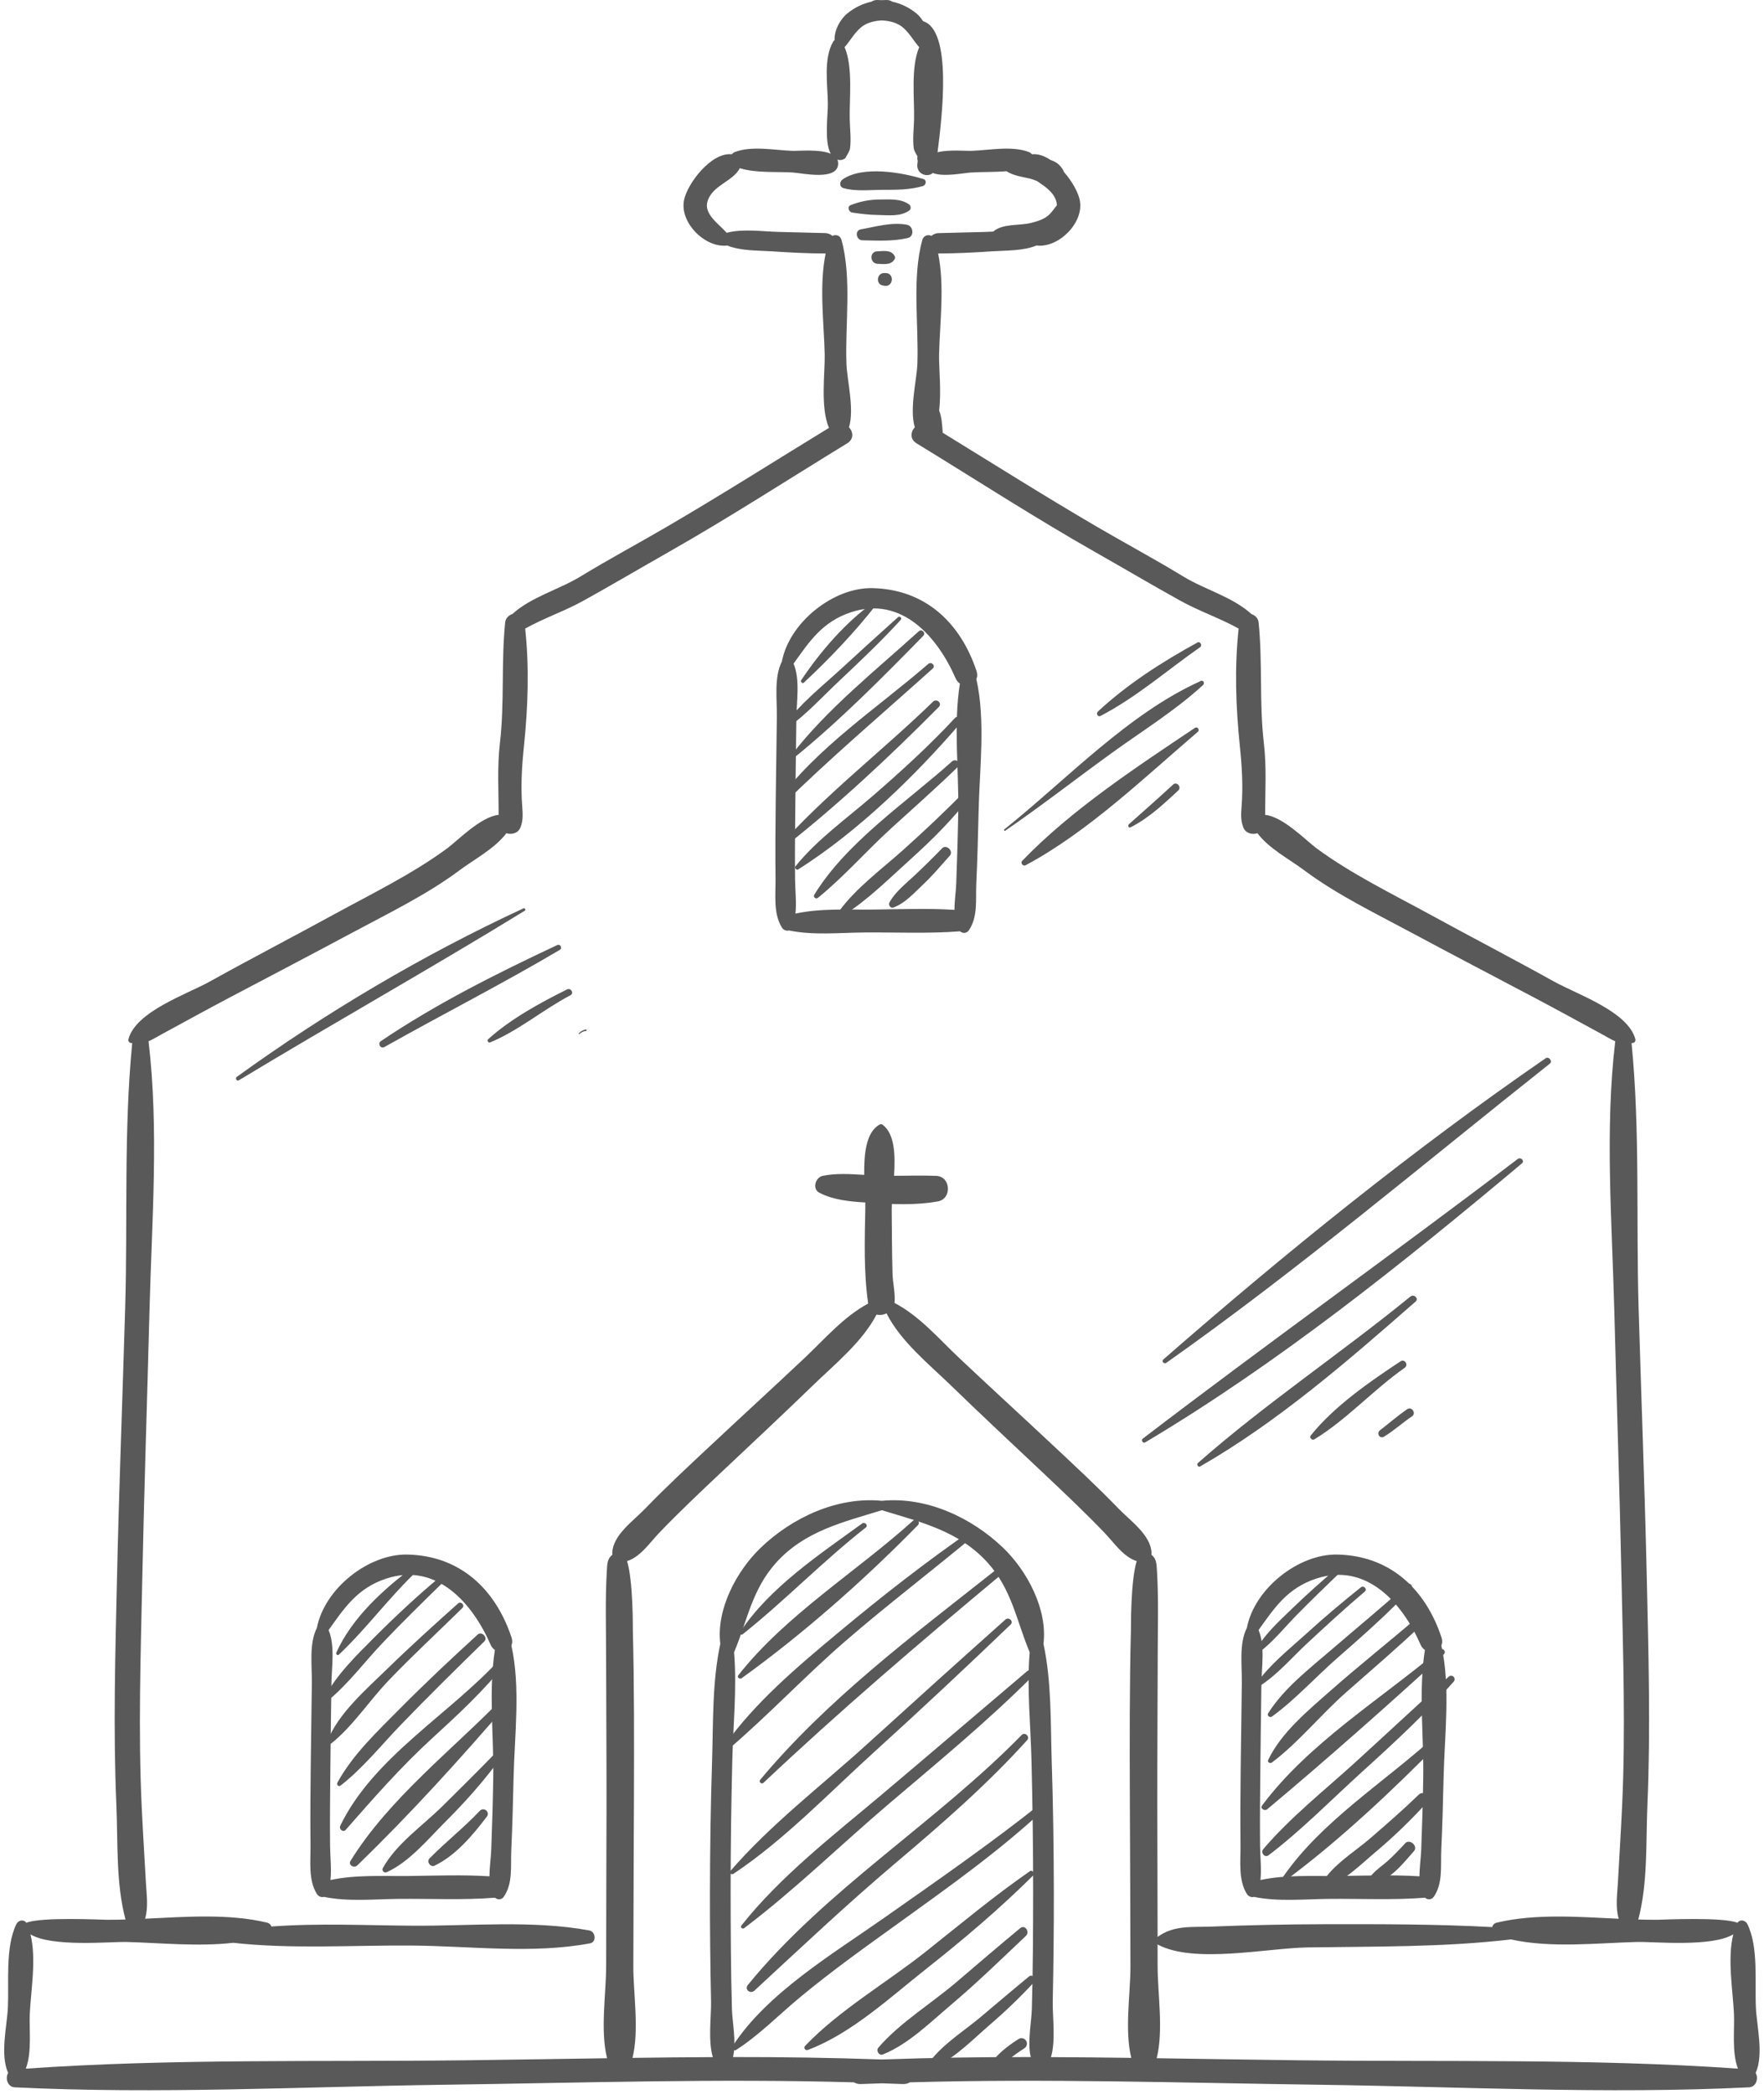 <?xml version="1.0" encoding="UTF-8" standalone="no"?><svg xmlns="http://www.w3.org/2000/svg" xmlns:xlink="http://www.w3.org/1999/xlink" fill="#000000" height="200.8" preserveAspectRatio="xMidYMid meet" version="1" viewBox="-0.4 0.0 169.2 200.8" width="169.2" zoomAndPan="magnify"><g fill="#595959"><g><g id="change1_10"><path d="M80.803,15.03c-0.042,0.053-0.086,0.097-0.133,0.136 C80.593,15.291,80.595,15.296,80.803,15.03z" fill="inherit"/><path d="M168.023,192.545c-0.116-2.424,0.268-5.8-0.812-8.025 c-0.183-0.377-0.708-0.499-0.954-0.133c-1.418-0.576-7.216-0.291-7.705-0.288 c-0.594,0.003-1.2-0.007-1.812-0.025c0.926-3.456,0.724-7.409,0.877-10.972 c0.312-7.275,0.103-14.597-0.062-21.873c-0.197-8.614-0.529-17.223-0.784-25.836 c-0.246-8.407,0.149-16.993-0.674-25.362c0.056-0.01,0.108-0.013,0.167-0.025 c0.154-0.032,0.234-0.21,0.196-0.351c-0.701-2.659-5.59-4.298-7.806-5.53 c-3.929-2.184-7.92-4.253-11.862-6.411c-3.668-2.006-7.57-3.898-10.942-6.385 c-0.905-0.669-3.222-3.045-4.898-3.182c-0.008-2.306,0.151-4.535-0.125-6.89 c-0.451-3.862-0.112-7.72-0.503-11.567c-0.041-0.41-0.343-0.687-0.69-0.805 c-1.812-1.649-4.448-2.328-6.559-3.614c-2.707-1.652-5.5-3.144-8.239-4.744 c-4.999-2.918-9.893-6.008-14.826-9.037c0-0.038,0.01-0.074,0.007-0.113c-0.056-0.671-0.086-1.396-0.337-2.009 c0.23-1.858-0.035-4.125-0.006-5.38c0.073-3.001,0.547-6.621-0.091-9.686 c0.013,0.001,0.026,0.005,0.039,0.005c1.697,0,3.399-0.092,5.093-0.204c1.393-0.092,2.995-0.03,4.312-0.56 c2.097,0.264,4.582-2.183,4.142-4.353c-0.153-0.752-0.733-1.799-1.505-2.685 c-0.15-0.387-0.477-0.748-0.802-0.944c-0.147-0.09-0.311-0.155-0.48-0.211 c-0.589-0.393-1.21-0.622-1.8-0.554c-0.077-0.092-0.172-0.17-0.291-0.216 c-1.604-0.619-3.781-0.178-5.451-0.116c-0.626,0.023-2.213-0.133-3.312,0.137 c0.46-3.549,1.41-11.702-1.385-12.568c-0.185-0.28-0.391-0.539-0.622-0.731 c-0.705-0.582-1.495-0.954-2.343-1.145C85.035,0.06,84.86,0,84.645,0c-0.154,0-0.307,0.006-0.456,0.016 C84.038,0.006,83.886,0,83.733,0c-0.216,0-0.392,0.06-0.531,0.157c-0.849,0.191-1.637,0.562-2.343,1.145 c-0.682,0.562-1.247,1.607-1.207,2.548c-0.051,0.035-0.099,0.078-0.137,0.143 c-0.949,1.635-0.529,4.106-0.509,5.924c0.014,1.136-0.361,3.65,0.273,4.823 c-1.065-0.458-3.025-0.251-3.739-0.277c-1.671-0.062-3.85-0.503-5.451,0.116 c-0.12,0.046-0.214,0.124-0.293,0.216c-1.955-0.223-4.256,2.774-4.585,4.395c-0.44,2.17,2.044,4.617,4.142,4.353 c1.318,0.53,2.918,0.468,4.311,0.56c1.693,0.112,3.396,0.204,5.093,0.204c0.014,0,0.026-0.005,0.039-0.005 c-0.637,3.065-0.164,6.685-0.092,9.686c0.04,1.67-0.441,5.136,0.414,7.04 c-5.188,3.174-10.323,6.432-15.575,9.498c-2.739,1.599-5.531,3.091-8.24,4.744 c-2.109,1.286-4.744,1.965-6.559,3.614c-0.347,0.118-0.647,0.395-0.69,0.805 c-0.39,3.847-0.051,7.705-0.503,11.567c-0.274,2.354-0.117,4.583-0.124,6.89 c-1.677,0.137-3.992,2.513-4.899,3.182c-3.37,2.487-7.273,4.379-10.941,6.385 c-3.942,2.158-7.934,4.228-11.862,6.411c-2.215,1.231-7.104,2.871-7.806,5.53 c-0.038,0.142,0.043,0.319,0.196,0.351c0.061,0.012,0.111,0.015,0.168,0.025 c-0.823,8.369-0.429,16.955-0.676,25.362c-0.253,8.613-0.587,17.222-0.784,25.836 c-0.165,7.277-0.374,14.599-0.061,21.873c0.152,3.563-0.051,7.517,0.876,10.972 c-0.613,0.019-1.22,0.029-1.812,0.025c-0.489-0.003-6.287-0.288-7.704,0.288 c-0.247-0.366-0.772-0.244-0.955,0.133c-1.079,2.225-0.696,5.602-0.812,8.025 c-0.085,1.77-0.769,4.491,0.027,6.244c-0.3,0.493-0.065,1.344,0.638,1.379 c13.679,0.67,27.523-0.06,41.217-0.248c13.08-0.179,26.192-0.604,39.276-0.231 c0.186,0.11,0.407,0.175,0.668,0.164c0.669-0.03,1.34-0.045,2.009-0.071 c0.669,0.025,1.338,0.041,2.007,0.071c0.261,0.011,0.484-0.053,0.669-0.164 c13.083-0.373,26.196,0.052,39.277,0.231c13.692,0.188,27.537,0.918,41.216,0.248 c0.703-0.034,0.939-0.886,0.638-1.379C168.793,197.037,168.107,194.315,168.023,192.545z M98.573,192.667 c-0.036,1.266-0.448,3.194-0.103,4.597c-4.763-0.003-9.524,0.061-14.281,0.233 c-4.759-0.172-9.52-0.236-14.282-0.233c0.346-1.403-0.066-3.332-0.102-4.597 c-0.104-3.763-0.121-7.53-0.124-11.294c-0.003-4.148,0.057-8.296,0.156-12.443 c0.082-3.45,0.46-7.019,0.175-10.486c1.279-3.026,1.692-5.989,4.032-8.587c2.75-3.05,6.431-3.888,10.146-5.034 c3.714,1.146,7.396,1.984,10.145,5.034c2.342,2.598,2.753,5.561,4.032,8.587 c-0.284,3.467,0.093,7.036,0.176,10.486c0.098,4.147,0.158,8.295,0.155,12.443 C98.694,185.137,98.679,188.904,98.573,192.667z M107.973,172.356c0.017,5.406,0.053,10.812,0.058,16.218 c0.004,2.636-0.582,6.117,0.082,8.768c-2.569-0.033-5.139-0.061-7.709-0.071c0.478-1.562,0.143-3.941,0.172-5.338 c0.074-3.515,0.111-7.033,0.105-10.549c-0.008-4.16-0.068-8.32-0.202-12.477 c-0.118-3.706-0.004-7.614-0.791-11.27c0.407-3.307-1.562-6.982-3.845-9.185 c-3.023-2.916-7.375-4.954-11.653-4.529c-4.278-0.425-8.631,1.613-11.653,4.529 c-2.282,2.203-4.254,5.878-3.846,9.185c-0.788,3.656-0.672,7.563-0.791,11.27 c-0.133,4.158-0.192,8.318-0.201,12.477c-0.008,3.516,0.03,7.034,0.105,10.549 c0.029,1.397-0.307,3.776,0.171,5.338c-2.568,0.01-5.14,0.038-7.708,0.071 c0.663-2.651,0.078-6.132,0.081-8.768c0.006-5.406,0.043-10.812,0.059-16.218 c0.016-5.351,0.03-10.705-0.106-16.056c-0.009-0.339,0.039-4.633-0.554-6.597 c1.277-0.394,2.18-1.766,3.066-2.692c1.927-2.011,3.95-3.917,5.975-5.827 c2.923-2.757,5.862-5.494,8.745-8.291c2.114-2.052,4.763-4.182,6.146-6.833 c0.308,0.08,0.652,0.034,0.956-0.114c1.366,2.705,4.065,4.865,6.212,6.947 c2.883,2.797,5.821,5.535,8.744,8.291c2.024,1.911,4.048,3.816,5.974,5.827c0.888,0.926,1.79,2.298,3.066,2.692 c-0.592,1.963-0.544,6.258-0.553,6.597C107.941,161.652,107.956,167.005,107.973,172.356z M106.927,144.708 c-2.07-2.144-4.26-4.17-6.435-6.207c-2.955-2.768-5.943-5.5-8.889-8.276c-1.932-1.82-3.785-4.007-6.159-5.253 c-0.014-0.008-0.027-0.009-0.042-0.015c0.094-0.88-0.165-1.906-0.191-2.763 c-0.059-2.077-0.064-4.154-0.082-6.231c-0.001-0.155,0.005-0.327,0.014-0.507 c1.476,0.052,2.989,0.011,4.416-0.246c1.371-0.247,1.246-2.393-0.154-2.448 c-1.348-0.054-2.699-0.011-4.051-0.006c0.131-1.965,0.078-4.048-1.114-4.91 c-0.07-0.051-0.177-0.053-0.252-0.013c-1.325,0.711-1.522,2.835-1.493,4.835 c-1.335-0.084-2.706-0.171-3.978,0.09c-0.696,0.143-1.045,1.248-0.325,1.622 c1.33,0.691,2.889,0.841,4.403,0.934c0.005,0.188,0.009,0.368,0.005,0.526 c-0.06,3.022-0.165,6.165,0.274,9.166c-2.343,1.252-4.183,3.414-6.099,5.219 c-2.946,2.776-5.935,5.508-8.89,8.276c-2.175,2.037-4.365,4.062-6.435,6.207 c-1.087,1.126-3.046,2.487-3.119,4.171c-0.005,0.072,0.001,0.141,0.012,0.208c-0.491,0.393-0.495,0.813-0.544,1.663 c-0.146,2.563-0.07,5.137-0.065,7.702c0.009,5.018,0.049,10.034,0.041,15.051 c-0.009,5.006-0.032,10.013-0.034,15.02c-0.002,2.68-0.58,6.173,0.088,8.853 c-4.491,0.064-8.98,0.143-13.468,0.197c-14.052,0.171-28.263-0.177-42.287,0.804 c0.605-1.562,0.312-3.802,0.384-5.278c0.108-2.241,0.646-5.257,0.066-7.6 c2.071,1.247,7.611,0.69,9.238,0.731c3.171,0.082,6.846,0.463,10.204,0.077c5.643,0.629,11.5,0.218,17.169,0.265 c5.562,0.045,11.583,0.823,17.064-0.214c0.648-0.122,0.526-1.124-0.065-1.233 c-5.417-1.004-11.379-0.423-16.884-0.457c-4.462-0.027-9.103-0.259-13.617,0.078 c-0.06-0.172-0.195-0.318-0.424-0.373c-3.63-0.874-7.766-0.563-11.694-0.374 c0.326-1.084,0.146-2.291,0.084-3.402c-0.137-2.429-0.29-4.857-0.405-7.288 c-0.345-7.269-0.1-14.594,0.052-21.866c0.181-8.59,0.471-17.178,0.693-25.767 c0.22-8.51,0.917-17.35-0.092-25.822c0.418-0.178,0.838-0.441,1.39-0.741 c2.1-1.139,4.189-2.292,6.302-3.407c4.017-2.119,8.042-4.221,12.044-6.368c3.369-1.806,7-3.572,10.069-5.862 c1.487-1.109,3.378-2.075,4.521-3.574c0.512,0.163,1.133,0.007,1.353-0.563 c0.263-0.689,0.22-1.287,0.163-2.022c-0.149-1.944-0.034-3.816,0.166-5.757 c0.389-3.777,0.524-7.504,0.118-11.282c1.77-0.991,3.779-1.669,5.561-2.656 c2.747-1.522,5.457-3.126,8.188-4.676c5.814-3.3,11.431-6.941,17.133-10.428 c0.668-0.408,0.587-1.105,0.18-1.544c0.53-1.755-0.189-4.513-0.246-6.072 c-0.141-3.781,0.534-8.262-0.48-11.907c-0.114-0.411-0.556-0.544-0.867-0.373 c-0.182-0.168-0.442-0.262-0.675-0.268c-1.49-0.037-2.978-0.077-4.469-0.113 c-1.612-0.039-3.42-0.326-4.996,0.084c-0.844-0.926-2.224-1.825-1.831-3.051 c0.487-1.52,2.438-1.877,3.089-3.144c1.562,0.482,3.509,0.316,5.069,0.412 c0.939,0.058,4.374,0.846,4.366-0.876c-0.001-0.134-0.033-0.249-0.078-0.355 c0.256,0.079,0.532,0.043,0.753-0.142c0.119-0.196,0.432-0.688,0.463-0.931 c0.12-0.907-0.009-1.893-0.029-2.805c-0.044-1.959,0.329-4.988-0.492-6.907 c0.523-0.592,0.898-1.304,1.514-1.851c0.565-0.499,1.324-0.682,2.064-0.717c0.739,0.035,1.5,0.218,2.062,0.717 c0.618,0.547,0.991,1.259,1.516,1.851c-0.821,1.919-0.448,4.948-0.493,6.907 c-0.021,0.912-0.149,1.898-0.029,2.805c0.024,0.184,0.209,0.51,0.35,0.743c-0.006,0.021,0.002,0.048,0,0.071 c-0.007-0.007-0.014-0.012-0.018-0.019c0.007,0.01,0.011,0.014,0.018,0.024 c-0.013,0.094-0.018,0.191,0.012,0.302c0.005,0.018,0.014,0.033,0.019,0.051 c-0.016,0.15-0.034,0.302-0.046,0.447c-0.004,0.874,0.987,1.176,1.489,0.734 c1.049,0.405,3.005-0.008,3.679-0.049c1.037-0.064,2.239-0.025,3.39-0.124 c0.629,0.426,1.578,0.556,2.212,0.7c0.208,0.047,0.455,0.141,0.721,0.246 c0.743,0.516,1.548,1.009,1.837,1.912c0.046,0.144,0.064,0.282,0.065,0.417 c-0.229,0.266-0.413,0.557-0.675,0.831c-0.477,0.498-1.203,0.706-1.851,0.865 c-1.073,0.264-2.716,0.04-3.576,0.82c-0.266,0.015-0.531,0.028-0.789,0.035 c-1.489,0.036-2.979,0.076-4.47,0.113c-0.232,0.006-0.493,0.1-0.675,0.268 c-0.311-0.171-0.753-0.038-0.867,0.373c-1.014,3.646-0.339,8.126-0.479,11.907 c-0.059,1.559-0.777,4.316-0.246,6.072c-0.409,0.438-0.49,1.135,0.178,1.544 c5.702,3.486,11.319,7.128,17.133,10.428c2.733,1.551,5.443,3.154,8.188,4.676 c1.783,0.987,3.792,1.665,5.562,2.656c-0.405,3.778-0.271,7.505,0.118,11.282c0.2,1.941,0.315,3.813,0.167,5.757 c-0.057,0.734-0.101,1.333,0.164,2.022c0.218,0.57,0.839,0.726,1.351,0.563 c1.142,1.499,3.034,2.465,4.519,3.574c3.071,2.29,6.702,4.056,10.071,5.862c4.001,2.147,8.026,4.248,12.042,6.368 c2.112,1.115,4.203,2.268,6.303,3.407c0.551,0.3,0.973,0.563,1.389,0.741 c-1.007,8.473-0.31,17.312-0.091,25.822c0.223,8.589,0.512,17.177,0.693,25.767 c0.152,7.272,0.397,14.597,0.051,21.866c-0.115,2.43-0.268,4.858-0.403,7.288 c-0.064,1.111-0.241,2.317,0.083,3.402c-3.929-0.189-8.064-0.499-11.693,0.374 c-0.252,0.06-0.395,0.23-0.444,0.425c-5.335-0.287-10.696-0.287-16.032-0.276 c-3.635,0.007-7.266,0.084-10.898,0.228c-1.924,0.076-3.612-0.148-5.163,0.993 c-0.008-4.079-0.021-8.159-0.028-12.238c-0.009-5.017,0.032-10.034,0.041-15.051 c0.006-2.565,0.082-5.139-0.066-7.702c-0.049-0.85-0.053-1.27-0.545-1.663c0.012-0.067,0.017-0.136,0.013-0.208 C109.972,147.195,108.014,145.834,106.927,144.708z M124.016,197.572c-4.487-0.054-8.977-0.132-13.468-0.197 c0.668-2.679,0.09-6.173,0.089-8.853c0-0.691-0.004-1.382-0.005-2.074c0.013,0.01,0.02,0.027,0.035,0.035 c3.485,1.859,10.467,0.326,14.378,0.267c6.482-0.098,13.04-0.009,19.489-0.766 c3.819,0.854,8.304,0.341,12.079,0.244c1.629-0.041,7.168,0.516,9.239-0.731 c-0.58,2.343-0.041,5.359,0.066,7.6c0.071,1.477-0.221,3.717,0.384,5.278 C152.279,197.394,138.067,197.743,124.016,197.572z" fill="inherit"/></g><g id="change1_11"><path d="M48.649,157.8c0.094-0.21,0.118-0.464,0.021-0.757c-1.541-4.657-4.941-7.863-10.002-7.967 c-3.727-0.076-7.955,3.279-8.672,7.03c-0.768,1.504-0.462,3.65-0.483,5.271 c-0.034,2.708-0.078,5.415-0.11,8.122c-0.03,2.481-0.045,4.961-0.018,7.443 c0.017,1.526-0.23,3.342,0.611,4.681c0.153,0.245,0.438,0.35,0.676,0.28c2.341,0.479,4.804,0.216,7.184,0.193 c3.06-0.029,6.161,0.126,9.212-0.113c0.005-0.001,0.008-0.002,0.012-0.003c0.237,0.22,0.628,0.216,0.834-0.076 c0.902-1.291,0.654-2.956,0.727-4.487c0.107-2.326,0.169-4.655,0.221-6.983 C48.953,166.478,49.548,161.755,48.649,157.8z M38.853,179.9c-2.479,0.031-5.111-0.141-7.554,0.388 c0.111-1.076-0.026-2.192-0.039-3.279c-0.026-2.483,0.003-4.968,0.028-7.451 c0.025-2.705,0.067-5.41,0.101-8.115c0.018-1.511,0.364-3.631-0.272-5.125c1.501-2.1,2.747-4.021,5.527-4.936 c4.851-1.598,8.299,2.395,10.016,6.345c0.099,0.227,0.244,0.39,0.41,0.499 c-0.622,3.913-0.097,8.312-0.157,12.193c-0.037,2.322-0.105,4.643-0.194,6.963 c-0.031,0.837-0.172,1.706-0.167,2.548C43.997,179.769,41.412,179.869,38.853,179.9z" fill="inherit"/></g><g id="change1_12"><path d="M137.851,157.8c0.095-0.21,0.118-0.464,0.021-0.757c-1.539-4.657-4.94-7.863-10.001-7.967 c-3.727-0.076-7.955,3.279-8.672,7.03c-0.768,1.504-0.463,3.65-0.483,5.271 c-0.034,2.708-0.078,5.415-0.11,8.122c-0.03,2.481-0.045,4.961-0.018,7.443 c0.017,1.526-0.23,3.342,0.611,4.681c0.153,0.245,0.438,0.35,0.676,0.28c2.341,0.479,4.804,0.216,7.184,0.193 c3.062-0.029,6.162,0.126,9.213-0.113c0.005-0.001,0.008-0.002,0.011-0.003c0.237,0.22,0.629,0.216,0.833-0.076 c0.904-1.291,0.656-2.956,0.728-4.487c0.107-2.326,0.17-4.655,0.223-6.983 C138.154,166.478,138.75,161.755,137.851,157.8z M128.055,179.9c-2.479,0.031-5.11-0.141-7.554,0.388 c0.111-1.076-0.026-2.192-0.038-3.279c-0.027-2.483,0.003-4.968,0.027-7.451 c0.026-2.705,0.068-5.41,0.102-8.115c0.019-1.511,0.364-3.631-0.273-5.125c1.502-2.1,2.748-4.021,5.528-4.936 c4.85-1.598,8.299,2.395,10.016,6.345c0.098,0.227,0.243,0.39,0.411,0.499 c-0.623,3.913-0.098,8.312-0.158,12.193c-0.037,2.322-0.105,4.643-0.194,6.963 c-0.032,0.837-0.173,1.706-0.167,2.548C133.199,179.769,130.613,179.869,128.055,179.9z" fill="inherit"/></g><g id="change1_13"><path d="M93.25,65.123c0.094-0.209,0.117-0.464,0.021-0.757c-1.539-4.657-4.941-7.862-10-7.966 c-3.727-0.076-7.955,3.279-8.672,7.03c-0.769,1.504-0.463,3.649-0.483,5.271 c-0.035,2.708-0.078,5.415-0.111,8.122c-0.03,2.481-0.045,4.962-0.018,7.444 c0.018,1.526-0.228,3.342,0.613,4.681c0.152,0.244,0.438,0.349,0.675,0.28 c2.341,0.479,4.805,0.216,7.185,0.193c3.061-0.029,6.161,0.126,9.213-0.113c0.003-0.001,0.006-0.002,0.011-0.002 c0.236,0.219,0.628,0.216,0.833-0.077c0.902-1.291,0.656-2.955,0.727-4.486c0.107-2.327,0.17-4.655,0.223-6.983 C93.553,73.801,94.149,69.078,93.25,65.123z M83.454,87.223c-2.481,0.031-5.11-0.141-7.555,0.387 c0.113-1.075-0.026-2.192-0.038-3.279c-0.027-2.482,0.003-4.967,0.027-7.45 c0.026-2.705,0.068-5.41,0.101-8.115c0.019-1.511,0.365-3.631-0.272-5.124c1.502-2.1,2.748-4.021,5.527-4.937 c4.852-1.599,8.3,2.396,10.018,6.345c0.099,0.226,0.243,0.39,0.41,0.499 c-0.623,3.913-0.097,8.311-0.157,12.193c-0.037,2.321-0.105,4.642-0.194,6.962 c-0.032,0.837-0.172,1.706-0.169,2.549C88.598,87.092,86.012,87.192,83.454,87.223z" fill="inherit"/></g><g id="change1_14"><path d="M83.403,57.755c-2.712,1.927-5.099,4.712-6.947,7.462c-0.108,0.159,0.101,0.384,0.253,0.242 c2.441-2.276,4.88-4.835,6.936-7.469C83.766,57.834,83.555,57.648,83.403,57.755z" fill="inherit"/></g><g id="change1_15"><path d="M85.74,59.18c-1.865,1.668-3.713,3.356-5.558,5.047c-1.826,1.671-3.849,3.276-5.319,5.279 c-0.146,0.198,0.119,0.409,0.303,0.277c1.799-1.292,3.329-2.977,4.939-4.495 c2.018-1.904,4.032-3.804,5.9-5.857C86.146,59.276,85.894,59.042,85.74,59.18z" fill="inherit"/></g><g id="change1_16"><path d="M87.727,60.537c-4.133,3.754-8.764,7.413-12.191,11.848 c-0.13,0.167,0.104,0.381,0.266,0.252c4.348-3.526,8.439-7.659,12.354-11.659 C88.434,60.693,88.019,60.272,87.727,60.537z" fill="inherit"/></g><g id="change1_17"><path d="M88.64,63.667c-4.867,4.214-10.667,7.998-14.509,13.239c-0.197,0.27,0.222,0.588,0.452,0.362 c4.67-4.599,9.616-8.781,14.486-13.161C89.367,63.84,88.936,63.41,88.64,63.667z" fill="inherit"/></g><g id="change1_18"><path d="M89.099,67.283c-4.887,4.755-10.462,8.993-14.964,14.118 c-0.11,0.126,0.076,0.305,0.205,0.205c5.39-4.174,10.511-8.976,15.313-13.813 C89.998,67.446,89.444,66.947,89.099,67.283z" fill="inherit"/></g><g id="change1_19"><path d="M91.199,68.855c-2.468,2.655-5.144,5.094-7.882,7.466c-2.494,2.163-5.327,4.169-7.411,6.745 c-0.125,0.154,0.083,0.417,0.259,0.306c5.686-3.602,11.175-8.924,15.56-14.023 C92.029,68.998,91.517,68.512,91.199,68.855z" fill="inherit"/></g><g id="change1_20"><path d="M90.917,73.016c-4.367,3.913-10.107,7.726-13.208,12.779 c-0.136,0.223,0.139,0.468,0.345,0.302c2.481-2.005,4.631-4.481,6.996-6.637 c2.156-1.967,4.342-3.892,6.436-5.926C91.847,73.184,91.278,72.692,90.917,73.016z" fill="inherit"/></g><g id="change1_21"><path d="M92.249,75.769c-1.938,1.992-3.965,3.895-6.033,5.749c-2.059,1.844-4.45,3.586-6.101,5.815 c-0.186,0.248,0.168,0.58,0.417,0.423c2.325-1.473,4.389-3.541,6.433-5.381 c2.1-1.892,4.076-3.871,5.797-6.117C93.034,75.903,92.573,75.436,92.249,75.769z" fill="inherit"/></g><g id="change1_22"><path d="M89.967,81.348c-0.867,0.893-1.752,1.767-2.66,2.618c-0.805,0.754-1.877,1.6-2.391,2.578 c-0.127,0.241,0.093,0.578,0.378,0.479c1.092-0.378,1.99-1.397,2.819-2.175c0.922-0.863,1.752-1.85,2.59-2.793 C91.091,81.621,90.372,80.931,89.967,81.348z" fill="inherit"/></g><g id="change1_23"><path d="M39.397,150.147c-2.941,2.185-6.021,4.95-7.544,8.344c-0.061,0.141,0.134,0.297,0.25,0.186 c2.703-2.553,4.897-5.604,7.634-8.153C39.98,150.298,39.655,149.955,39.397,150.147z" fill="inherit"/></g><g id="change1_24"><path d="M41.713,151.298c-2.152,1.805-4.196,3.705-6.179,5.694c-1.708,1.715-3.632,3.577-4.771,5.73 c-0.122,0.232,0.14,0.49,0.355,0.31c1.904-1.58,3.452-3.659,5.153-5.456 c1.897-2.002,3.874-3.93,5.845-5.857C42.388,151.455,41.999,151.058,41.713,151.298z" fill="inherit"/></g><g id="change1_25"><path d="M43.53,153.771c-2.277,2.034-4.54,4.077-6.727,6.211c-2.033,1.984-4.733,4.286-5.793,6.972 c-0.085,0.214,0.192,0.372,0.356,0.241c2.062-1.64,3.638-4.082,5.466-5.998c2.297-2.404,4.746-4.663,7.115-6.994 C44.224,153.93,43.818,153.515,43.53,153.771z" fill="inherit"/></g><g id="change1_26"><path d="M45.423,156.744c-2.534,2.311-5.026,4.651-7.441,7.088 c-2.139,2.159-4.557,4.429-6.019,7.117c-0.108,0.201,0.109,0.429,0.305,0.277 c2.135-1.657,3.885-3.855,5.756-5.798c2.623-2.725,5.327-5.378,8.03-8.024 C46.428,157.04,45.807,156.393,45.423,156.744z" fill="inherit"/></g><g id="change1_27"><path d="M47.678,158.97c-4.832,5.352-12.244,9.487-15.439,16.109 c-0.155,0.321,0.266,0.688,0.523,0.394c2.683-3.057,5.275-6.017,8.284-8.774 c2.518-2.307,4.979-4.576,7.102-7.264C48.405,159.107,47.968,158.648,47.678,158.97z" fill="inherit"/></g><g id="change1_28"><path d="M47.917,162.739c-4.853,5.004-11.007,9.734-14.698,15.716 c-0.245,0.399,0.343,0.726,0.642,0.437c5.059-4.888,9.982-10.323,14.568-15.665 C48.724,162.883,48.236,162.411,47.917,162.739z" fill="inherit"/></g><g id="change1_29"><path d="M47.142,168.089c-1.681,1.729-3.393,3.431-5.111,5.125c-1.863,1.837-4.438,3.618-5.705,5.92 c-0.141,0.255,0.122,0.516,0.378,0.398c2.175-0.99,3.95-3.17,5.624-4.839 c1.952-1.947,3.745-3.97,5.367-6.199C47.93,168.171,47.405,167.818,47.142,168.089z" fill="inherit"/></g><g id="change1_30"><path d="M45.619,173.655c-1.524,1.617-3.272,2.983-4.824,4.564c-0.302,0.308,0.1,0.88,0.491,0.691 c2.056-0.995,3.642-2.916,5.008-4.694C46.64,173.766,46.006,173.246,45.619,173.655z" fill="inherit"/></g><g id="change1_31"><path d="M127.802,150.408c-1.497,1.278-2.961,2.583-4.373,3.954c-1.24,1.204-2.625,2.451-3.431,3.999 c-0.078,0.15,0.13,0.273,0.249,0.186c1.402-1.016,2.524-2.443,3.734-3.676c1.361-1.386,2.762-2.738,4.16-4.085 C128.376,150.559,128.052,150.196,127.802,150.408z" fill="inherit"/></g><g id="change1_32"><path d="M130.131,152.22c-1.778,1.419-3.519,2.885-5.2,4.417 c-1.638,1.49-3.538,2.979-4.809,4.801c-0.132,0.19,0.102,0.371,0.278,0.261 c1.688-1.066,3.062-2.689,4.518-4.048c1.834-1.71,3.677-3.405,5.59-5.026 C130.782,152.392,130.405,152,130.131,152.22z" fill="inherit"/></g><g id="change1_33"><path d="M134.557,151.955c-2.349,2.133-4.805,4.14-7.208,6.212 c-2.14,1.845-4.576,3.705-6.103,6.118c-0.157,0.246,0.153,0.476,0.37,0.318 c2.266-1.652,4.207-3.818,6.323-5.664c2.419-2.11,4.811-4.227,7.008-6.57 C135.197,152.102,134.83,151.706,134.557,151.955z" fill="inherit"/></g><g id="change1_34"><path d="M135.574,155.088c-2.759,2.373-5.614,4.627-8.343,7.035 c-2.148,1.896-4.742,4.025-5.991,6.656c-0.102,0.217,0.199,0.36,0.356,0.241 c2.564-1.923,4.674-4.573,7.093-6.707c2.486-2.193,5.006-4.336,7.405-6.627 C136.422,155.375,135.917,154.793,135.574,155.088z" fill="inherit"/></g><g id="change1_35"><path d="M137.673,158.204c-5.635,4.747-12.555,8.957-17.007,14.925 c-0.221,0.295,0.232,0.583,0.479,0.376c5.734-4.793,11.407-9.841,16.944-14.869 C138.379,158.373,137.965,157.958,137.673,158.204z" fill="inherit"/></g><g id="change1_36"><path d="M138.553,160.791c-2.996,2.713-5.952,5.469-8.938,8.191c-2.973,2.71-6.233,5.276-8.846,8.343 c-0.28,0.329,0.142,0.868,0.507,0.59c3.202-2.436,6.08-5.388,9.063-8.087 c3.021-2.735,6.006-5.5,8.697-8.565C139.326,160.935,138.875,160.5,138.553,160.791z" fill="inherit"/></g><g id="change1_37"><path d="M137.083,166.641c-4.726,4.275-10.723,8.016-14.381,13.3 c-0.148,0.215,0.134,0.44,0.329,0.294c5.146-3.84,10.104-8.509,14.605-13.084 C137.983,166.799,137.435,166.321,137.083,166.641z" fill="inherit"/></g><g id="change1_38"><path d="M135.704,172.084c-1.507,1.456-3.087,2.836-4.674,4.204 c-1.515,1.307-3.591,2.541-4.62,4.276c-0.127,0.214,0.078,0.526,0.333,0.443c1.768-0.582,3.303-2.15,4.715-3.334 c1.8-1.509,3.465-3.12,5.045-4.858C136.92,172.356,136.145,171.659,135.704,172.084z" fill="inherit"/></g><g id="change1_39"><path d="M134.379,176.768c-0.518,0.568-1.049,1.12-1.615,1.638 c-0.557,0.506-1.232,0.934-1.701,1.524c-0.192,0.243-0.047,0.739,0.329,0.664 c1.578-0.316,2.825-1.937,3.833-3.08C135.65,177.032,134.81,176.293,134.379,176.768z" fill="inherit"/></g><g id="change1_40"><path d="M82.29,146.101c-4.07,2.949-8.889,6.143-11.688,10.397 c-0.098,0.148,0.08,0.342,0.228,0.225c4.068-3.237,7.699-7.015,11.813-10.236 C82.912,146.277,82.557,145.907,82.29,146.101z" fill="inherit"/></g><g id="change1_41"><path d="M87.199,145.809c-5.43,4.904-12.233,9.056-16.777,14.837 c-0.157,0.202,0.131,0.42,0.317,0.286c5.934-4.274,11.789-9.452,16.902-14.674 C87.929,145.966,87.499,145.538,87.199,145.809z" fill="inherit"/></g><g id="change1_42"><path d="M93.038,146.583c-4.516,3.102-8.83,6.478-13.038,9.983 c-3.863,3.22-8.008,6.707-10.924,10.842c-0.176,0.248,0.179,0.519,0.397,0.334 c3.86-3.295,7.354-7.025,11.2-10.355c4.127-3.574,8.484-6.865,12.661-10.377 C93.558,146.82,93.283,146.414,93.038,146.583z" fill="inherit"/></g><g id="change1_43"><path d="M94.934,150.692c-7.826,6.184-16,12.294-22.426,19.994c-0.156,0.187,0.142,0.45,0.316,0.285 c7.286-6.87,14.85-13.331,22.537-19.743C95.663,150.977,95.241,150.45,94.934,150.692z" fill="inherit"/></g><g id="change1_44"><path d="M96.038,155.311c-4.438,3.957-8.852,7.939-13.252,11.936 c-4.372,3.973-9.268,7.703-13.132,12.181c-0.159,0.184,0.118,0.384,0.291,0.269 c4.88-3.254,9.134-7.721,13.472-11.655c4.433-4.02,8.802-8.108,13.119-12.251 C96.861,155.48,96.367,155.018,96.038,155.311z" fill="inherit"/></g><g id="change1_45"><path d="M98.118,160.262c-4.657,3.946-9.293,7.917-13.963,11.85 c-4.623,3.893-9.671,7.787-13.444,12.539c-0.134,0.168,0.104,0.373,0.267,0.252 c4.85-3.667,9.271-8.003,13.905-11.944c4.669-3.971,9.411-7.869,13.747-12.208 C98.959,160.421,98.457,159.975,98.118,160.262z" fill="inherit"/></g><g id="change1_46"><path d="M97.588,166.387c-8.231,8.414-18.816,14.833-26.258,23.968 c-0.347,0.425,0.243,0.898,0.628,0.543c4.465-4.124,8.844-8.264,13.49-12.195 c4.424-3.743,8.778-7.512,12.667-11.821C98.428,166.535,97.914,166.054,97.588,166.387z" fill="inherit"/></g><g id="change1_47"><path d="M99.463,172.934c-4.867,3.873-9.986,7.418-15.073,10.991 c-4.896,3.44-11.237,7.212-14.524,12.301c-0.13,0.201,0.107,0.503,0.328,0.363 c2.189-1.402,4.068-3.332,6.068-4.995c3.121-2.598,6.445-4.956,9.736-7.327 c4.79-3.451,9.575-6.851,13.893-10.893C100.188,173.098,99.766,172.693,99.463,172.934z" fill="inherit"/></g><g id="change1_48"><path d="M98.383,179.442c-3.442,2.387-6.667,5.075-9.943,7.682c-3.755,2.988-8.3,5.6-11.607,9.061 c-0.191,0.2,0.007,0.489,0.262,0.393c4.166-1.568,7.86-5.016,11.318-7.75 c3.561-2.813,7.047-5.759,10.268-8.959C98.88,179.668,98.638,179.266,98.383,179.442z" fill="inherit"/></g><g id="change1_49"><path d="M97.449,184.91c-2.043,1.69-4.055,3.413-6.071,5.136 c-2.434,2.082-5.444,3.898-7.524,6.311c-0.258,0.299,0.055,0.81,0.441,0.653 c2.439-0.983,4.532-3.073,6.524-4.755c2.482-2.097,4.816-4.368,7.175-6.602 C98.415,185.254,97.916,184.522,97.449,184.91z" fill="inherit"/></g><g id="change1_50"><path d="M98.307,189.532c-1.562,1.283-3.098,2.592-4.644,3.892c-1.531,1.285-3.351,2.422-4.631,3.96 c-0.271,0.325,0.09,0.903,0.504,0.7c1.817-0.894,3.354-2.487,4.877-3.801 c1.534-1.322,2.99-2.698,4.361-4.188C99.049,189.797,98.639,189.261,98.307,189.532z" fill="inherit"/></g><g id="change1_51"><path d="M97.254,195.562c-1.054,0.683-2.042,1.445-2.745,2.49c-0.145,0.216,0.107,0.467,0.329,0.363 c1.086-0.511,1.958-1.328,2.975-1.961C98.464,196.049,97.897,195.145,97.254,195.562z" fill="inherit"/></g><g id="change1_52"><path d="M49.809,87.107c-9.616,4.459-18.918,9.959-27.506,16.168c-0.175,0.126,0.014,0.438,0.2,0.324 c9.097-5.498,18.377-10.704,27.432-16.265C50.062,87.256,49.942,87.045,49.809,87.107z" fill="inherit"/></g><g id="change1_53"><path d="M53.042,90.632c-5.812,2.726-11.571,5.609-16.902,9.201 c-0.353,0.237-0.039,0.78,0.335,0.57c5.579-3.142,11.296-6.048,16.809-9.307 C53.573,90.925,53.349,90.489,53.042,90.632z" fill="inherit"/></g><g id="change1_54"><path d="M53.991,94.882c-2.603,1.294-5.385,2.81-7.554,4.763c-0.155,0.139-0.007,0.394,0.19,0.312 c2.726-1.132,5.073-3.142,7.689-4.517C54.687,95.245,54.362,94.698,53.991,94.882z" fill="inherit"/></g><g id="change1_55"><path d="M55.801,98.728c-0.269,0.031-0.501,0.175-0.69,0.368c-0.042,0.043,0.025,0.101,0.068,0.062 c0.176-0.161,0.392-0.279,0.632-0.292C55.901,98.86,55.891,98.717,55.801,98.728z" fill="inherit"/></g><g id="change1_56"><path d="M147.852,101.486c-12.745,8.778-25.006,18.698-36.659,28.875 c-0.212,0.186,0.055,0.486,0.279,0.329c12.674-8.935,24.628-19.06,36.782-28.686 C148.55,101.77,148.159,101.275,147.852,101.486z" fill="inherit"/></g><g id="change1_57"><path d="M145.174,111.144c-11.898,9.057-24.09,17.737-35.964,26.819 c-0.191,0.147,0.021,0.484,0.231,0.359c12.822-7.631,24.721-17.189,36.137-26.755 C145.871,111.321,145.467,110.922,145.174,111.144z" fill="inherit"/></g><g id="change1_58"><path d="M134.88,124.336c-6.666,5.439-13.914,10.271-20.368,15.951c-0.165,0.144,0.008,0.452,0.21,0.336 c7.456-4.277,14.214-10.162,20.657-15.806C135.719,124.518,135.218,124.061,134.88,124.336z" fill="inherit"/></g><g id="change1_59"><path d="M133.942,130.544c-2.993,1.974-6.356,4.301-8.618,7.114 c-0.163,0.203,0.127,0.501,0.341,0.372c3.116-1.89,5.669-4.766,8.67-6.861 C134.724,130.897,134.341,130.281,133.942,130.544z" fill="inherit"/></g><g id="change1_60"><path d="M134.565,135.141c-0.902,0.625-1.732,1.35-2.602,2.019 c-0.361,0.278-0.024,0.857,0.383,0.613c0.95-0.569,1.765-1.332,2.686-1.947 C135.478,135.529,135.005,134.836,134.565,135.141z" fill="inherit"/></g></g><g id="change1_1"><path d="M88.164,17.168c-2.073-0.633-5.795-1.298-7.737,0.032c-0.311,0.213-0.34,0.723,0.081,0.841 c1.17,0.332,2.49,0.168,3.695,0.163c1.336-0.006,2.614,0.017,3.908-0.357 C88.423,17.755,88.531,17.28,88.164,17.168z" fill="inherit"/></g><g id="change1_2"><path d="M86.794,19.599c-0.791-0.56-1.8-0.468-2.732-0.468c-1-0.001-1.927,0.17-2.856,0.534 c-0.386,0.15-0.199,0.665,0.14,0.718c0.822,0.127,1.637,0.222,2.471,0.234c1.013,0.015,2.146,0.181,3.008-0.437 C87.02,20.038,86.974,19.727,86.794,19.599z" fill="inherit"/></g><g id="change1_3"><path d="M86.59,21.551c-1.476-0.274-2.975,0.189-4.42,0.442c-0.618,0.108-0.442,1.037,0.143,1.05 c1.445,0.034,2.942,0.111,4.358-0.218C87.332,22.671,87.209,21.666,86.59,21.551z" fill="inherit"/></g><g id="change1_4"><path d="M85.38,24.495c-0.361-0.565-1.056-0.41-1.632-0.393c-0.78,0.022-0.724,1.177,0.044,1.198 c0.621,0.018,1.305,0.154,1.641-0.488C85.488,24.707,85.436,24.583,85.38,24.495z" fill="inherit"/></g><g id="change1_5"><path d="M84.524,26.185c-0.05,0.001-0.101,0.003-0.15,0.004c-0.677,0.015-0.784,1.055-0.111,1.184 c0.053,0.01,0.105,0.02,0.158,0.03C85.302,27.572,85.424,26.166,84.524,26.185z" fill="inherit"/></g><g id="change1_6"><path d="M114.456,61.614c-3.391,1.863-6.701,3.976-9.546,6.617c-0.191,0.177-0.024,0.566,0.243,0.427 c3.446-1.787,6.393-4.384,9.562-6.597C114.955,61.894,114.717,61.47,114.456,61.614z" fill="inherit"/></g><g id="change1_7"><path d="M114.788,65.301c-6.971,3.116-12.93,9.513-18.851,14.229c-0.077,0.061,0,0.189,0.084,0.131 c3.444-2.367,6.751-4.943,10.137-7.396c2.958-2.143,6.15-4.104,8.843-6.58 C115.175,65.526,115.035,65.191,114.788,65.301z" fill="inherit"/></g><g id="change1_8"><path d="M114.207,69.807c-5.587,3.743-11.907,7.891-16.568,12.756 c-0.186,0.195,0.094,0.54,0.326,0.416c5.964-3.18,11.405-8.42,16.522-12.796 C114.718,69.986,114.459,69.638,114.207,69.807z" fill="inherit"/></g><g id="change1_9"><path d="M112.12,75.238c-1.395,1.287-2.815,2.544-4.236,3.802c-0.131,0.116-0.029,0.392,0.156,0.298 c1.747-0.887,3.144-2.208,4.57-3.525C112.969,75.483,112.478,74.908,112.12,75.238z" fill="inherit"/></g></g></svg>